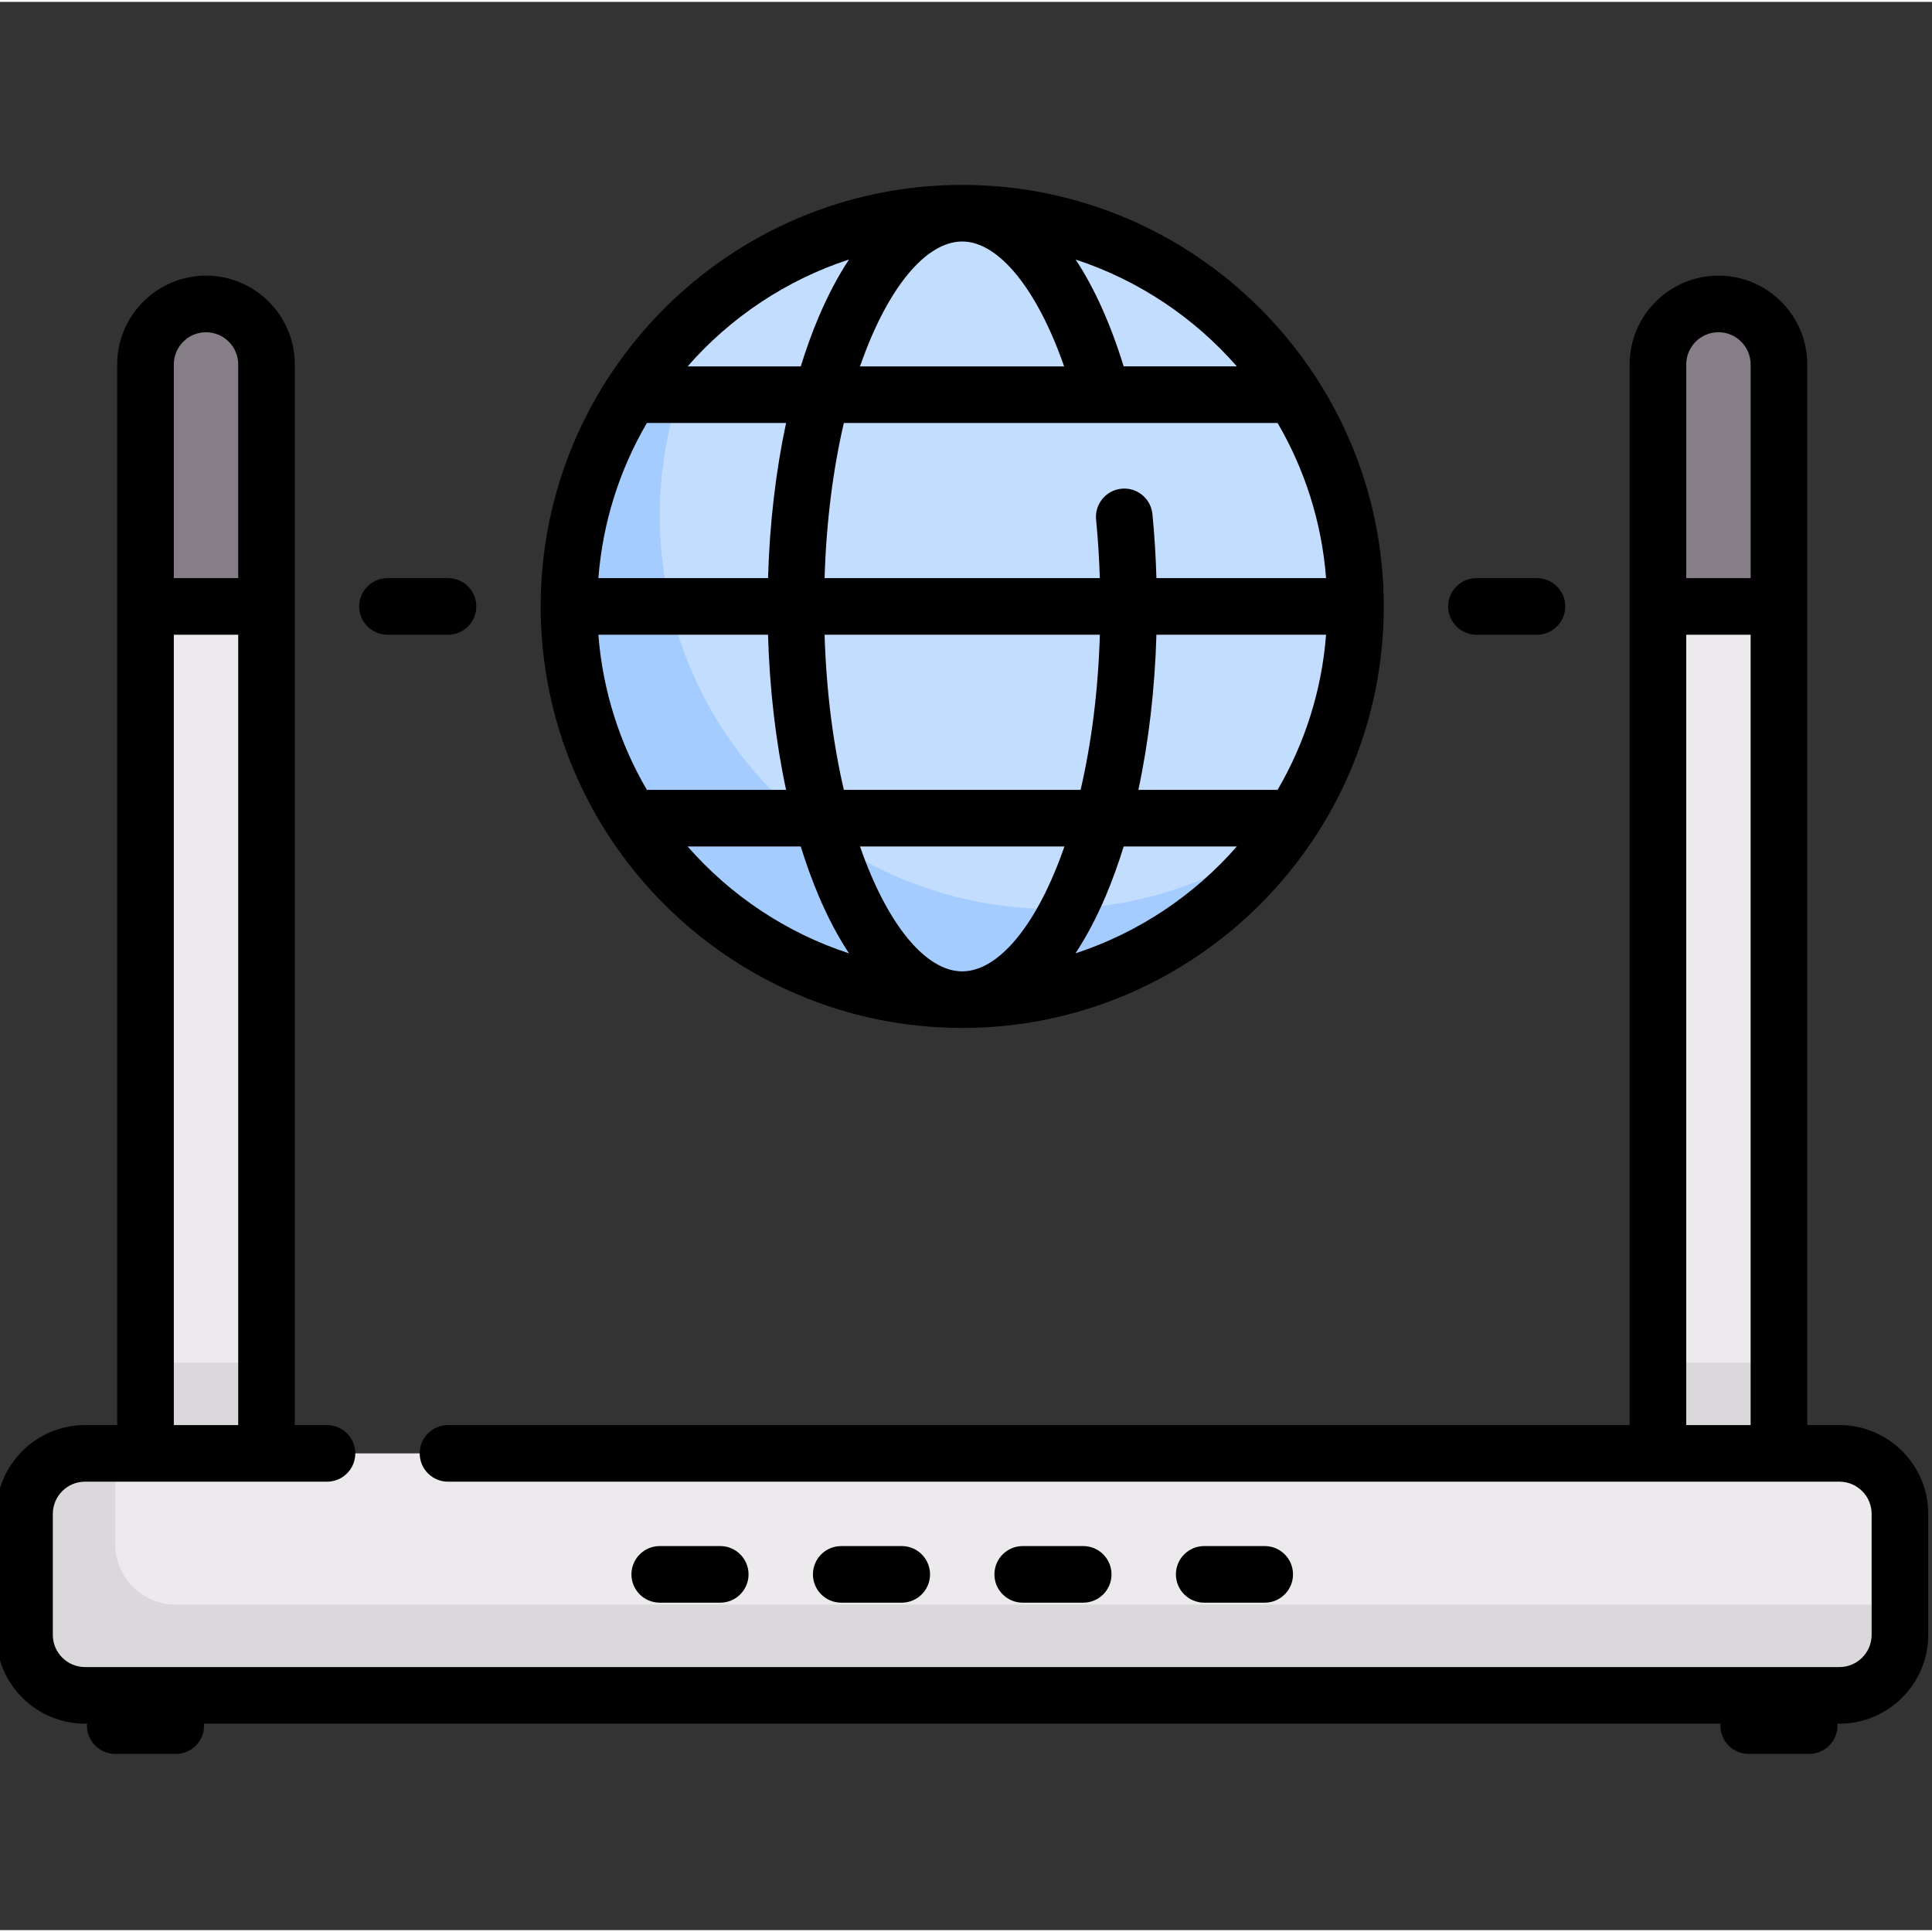 <svg height="511pt" viewBox="1 -48 511.999 511" width="511pt" xmlns="http://www.w3.org/2000/svg"><rect x="1" y="-48" width="511.999" height="511" fill="#333333" stroke="none"/><path d="m456.402 32.047c-8.852 0-16.031 7.18-16.031 16.031v304.613h32.066v-304.613c-.004-8.852-7.18-16.031-16.035-16.031zm0 0" fill="#eceaec"/><path d="m472.434 112.207h-32.062v-64.129c0-8.852 7.176-16.031 16.031-16.031 8.855 0 16.031 7.18 16.031 16.031zm0 0" fill="#857e87"/><path d="m440.371 312.613h32.066v24.047h-32.066zm0 0" fill="#dad8db"/><path d="m360.211 112.207c0 57.555-46.656 104.211-104.211 104.211s-104.211-46.656-104.211-104.211c0-57.551 46.656-104.207 104.211-104.207s104.211 46.656 104.211 104.207zm0 0" fill="#c3ddff"/><path d="m175.84 88.16c0-22.633 7.293-43.52 19.551-60.609-26.363 18.91-43.602 49.738-43.602 84.656 0 57.555 46.656 104.211 104.211 104.211 34.922 0 65.75-17.234 84.66-43.598-17.09 12.258-37.977 19.551-60.609 19.551-57.555 0-104.211-46.656-104.211-104.211zm0 0" fill="#a4ccff"/><path d="m55.598 32.047c-8.855 0-16.031 7.18-16.031 16.031v304.613h32.062v-304.613c0-8.852-7.18-16.031-16.031-16.031zm0 0" fill="#eceaec"/><path d="m488.469 400.789h-464.938c-8.852 0-16.031-7.176-16.031-16.031v-32.066c0-8.852 7.18-16.031 16.031-16.031h464.938c8.852 0 16.031 7.18 16.031 16.031v32.066c0 8.855-7.18 16.031-16.031 16.031zm0 0" fill="#eceaec"/><path d="m71.629 112.207h-32.062v-64.129c0-8.852 7.176-16.031 16.031-16.031 8.852 0 16.031 7.18 16.031 16.031zm0 0" fill="#857e87"/><g fill="#dad8db"><path d="m335.348 176.336h2.68c.852-1.086 1.594-2.25 2.402-3.367-1.652 1.18-3.363 2.285-5.082 3.367zm0 0"/><path d="m39.566 312.613h32.062v24.047h-32.062zm0 0"/><path d="m47.582 376.742c-8.855 0-16.031-7.18-16.031-16.031v-24.051h-8.02c-8.852 0-16.031 7.18-16.031 16.035v32.062c0 8.855 7.18 16.031 16.031 16.031h464.938c8.852 0 16.031-7.176 16.031-16.031v-8.016zm0 0"/></g><path d="m488.469 329.16h-8.531v-281.078c0-12.977-10.559-23.535-23.535-23.535-12.973 0-23.531 10.559-23.531 23.535v281.078h-313.145c-4.141 0-7.5 3.359-7.5 7.5 0 4.145 3.359 7.5 7.5 7.5h368.742c4.703 0 8.531 3.828 8.531 8.531v32.066c0 4.703-3.828 8.531-8.531 8.531h-464.938c-4.703 0-8.531-3.828-8.531-8.531v-32.066c0-4.703 3.828-8.531 8.531-8.531h64.129c4.145 0 7.5-3.355 7.5-7.5 0-4.141-3.355-7.5-7.5-7.5h-8.531v-281.078c0-12.977-10.559-23.535-23.531-23.535-12.977 0-23.535 10.559-23.535 23.535v281.078h-8.531c-12.973 0-23.531 10.555-23.531 23.531v32.066c0 12.977 10.559 23.531 23.531 23.531h.543c-.012.172-.027.344-.027.516 0 4.145 3.359 7.5 7.5 7.5h16.031c4.145 0 7.5-3.355 7.5-7.5 0-.172-.012-.344-.023-.516h401.891c-.012.172-.027.344-.027.516 0 4.145 3.359 7.5 7.5 7.5h16.031c4.145 0 7.5-3.355 7.5-7.5 0-.172-.012-.344-.023-.516h.543c12.973 0 23.531-10.555 23.531-23.531v-32.066c0-12.977-10.559-23.531-23.531-23.531zm-32.066-289.613c4.707 0 8.531 3.828 8.531 8.535v56.629h-17.062v-56.629c0-4.707 3.828-8.535 8.531-8.535zm-8.531 80.164h17.062v209.449h-17.062zm-392.273-80.164c4.703 0 8.531 3.828 8.531 8.535v56.629h-17.066v-56.629c0-4.707 3.828-8.535 8.535-8.535zm-8.535 80.164h17.066v209.449h-17.066zm0 0"/><path d="m239.969 376.223c4.141 0 7.5-3.355 7.5-7.5 0-4.141-3.359-7.5-7.5-7.5h-16.031c-4.145 0-7.5 3.359-7.5 7.5 0 4.145 3.355 7.5 7.5 7.5zm0 0"/><path d="m288.062 376.223c4.145 0 7.5-3.355 7.5-7.5 0-4.141-3.355-7.5-7.5-7.5h-16.031c-4.141 0-7.5 3.359-7.5 7.5 0 4.145 3.359 7.5 7.5 7.5zm0 0"/><path d="m336.16 376.223c4.145 0 7.5-3.355 7.5-7.5 0-4.141-3.355-7.5-7.5-7.5h-16.031c-4.141 0-7.5 3.359-7.5 7.5 0 4.145 3.359 7.5 7.5 7.5zm0 0"/><path d="m191.871 376.223c4.141 0 7.5-3.355 7.5-7.5 0-4.141-3.359-7.5-7.5-7.5h-16.031c-4.145 0-7.5 3.359-7.5 7.5 0 4.145 3.355 7.5 7.5 7.5zm0 0"/><path d="m256 223.918c61.598 0 111.711-50.113 111.711-111.707 0-61.598-50.113-111.711-111.711-111.711s-111.711 50.113-111.711 111.711c0 61.594 50.113 111.707 111.711 111.707zm-83.574-160.324h36.895c-2.73 12.746-4.367 26.664-4.785 41.113h-44.957c1.148-14.895 5.691-28.855 12.848-41.113zm83.574-48.094c9.695 0 19.914 12.738 27.004 33.098h-54.09c7.195-20.77 17.445-33.098 27.086-33.098zm83.574 48.094c7.156 12.258 11.699 26.219 12.848 41.113h-44.957c-.168-5.723-.516-11.41-1.062-16.965-.406-4.121-4.066-7.137-8.199-6.73-4.121.406-7.133 4.078-6.727 8.199.5 5.074.82 10.266.98 15.496h-72.934c.461-15.242 2.309-29.102 5.105-41.113zm0 97.227h-36.895c2.73-12.742 4.367-26.66 4.785-41.113h44.957c-1.148 14.898-5.691 28.859-12.848 41.113zm-83.574 48.098c-9.641 0-19.891-12.328-27.086-33.098h54.172c-7.195 20.77-17.445 33.098-27.086 33.098zm-31.371-48.098c-2.793-12.012-4.645-25.867-5.105-41.113h72.949c-.457 15.246-2.309 29.102-5.102 41.113zm-20.098-41.109c.422 14.449 2.059 28.367 4.789 41.113h-36.895c-7.156-12.258-11.699-26.215-12.848-41.113zm-21.312 56.109h29.992c1.41 4.562 2.98 8.918 4.707 13 2.449 5.789 5.156 10.906 8.082 15.328-16.719-5.469-31.445-15.375-42.781-28.328zm102.781 28.328c2.926-4.422 5.633-9.539 8.082-15.328 1.727-4.082 3.293-8.434 4.707-13h29.992c-11.336 12.953-26.062 22.859-42.781 28.328zm42.781-155.555h-29.996c-3.484-11.301-7.785-20.809-12.73-28.309 16.699 5.473 31.402 15.375 42.727 28.309zm-102.781-28.324c-2.926 4.422-5.633 9.539-8.082 15.328-1.727 4.082-3.293 8.434-4.707 13h-29.992c11.336-12.953 26.062-22.859 42.781-28.328zm0 0"/><path d="m103.691 119.711h16.035c4.141 0 7.5-3.359 7.5-7.5 0-4.145-3.359-7.5-7.5-7.5h-16.035c-4.141 0-7.5 3.355-7.5 7.5 0 4.141 3.359 7.5 7.5 7.5zm0 0"/><path d="m392.273 119.711h16.031c4.145 0 7.5-3.359 7.5-7.5 0-4.145-3.355-7.5-7.5-7.5h-16.031c-4.141 0-7.5 3.355-7.5 7.5 0 4.141 3.359 7.5 7.5 7.5zm0 0"/></svg>